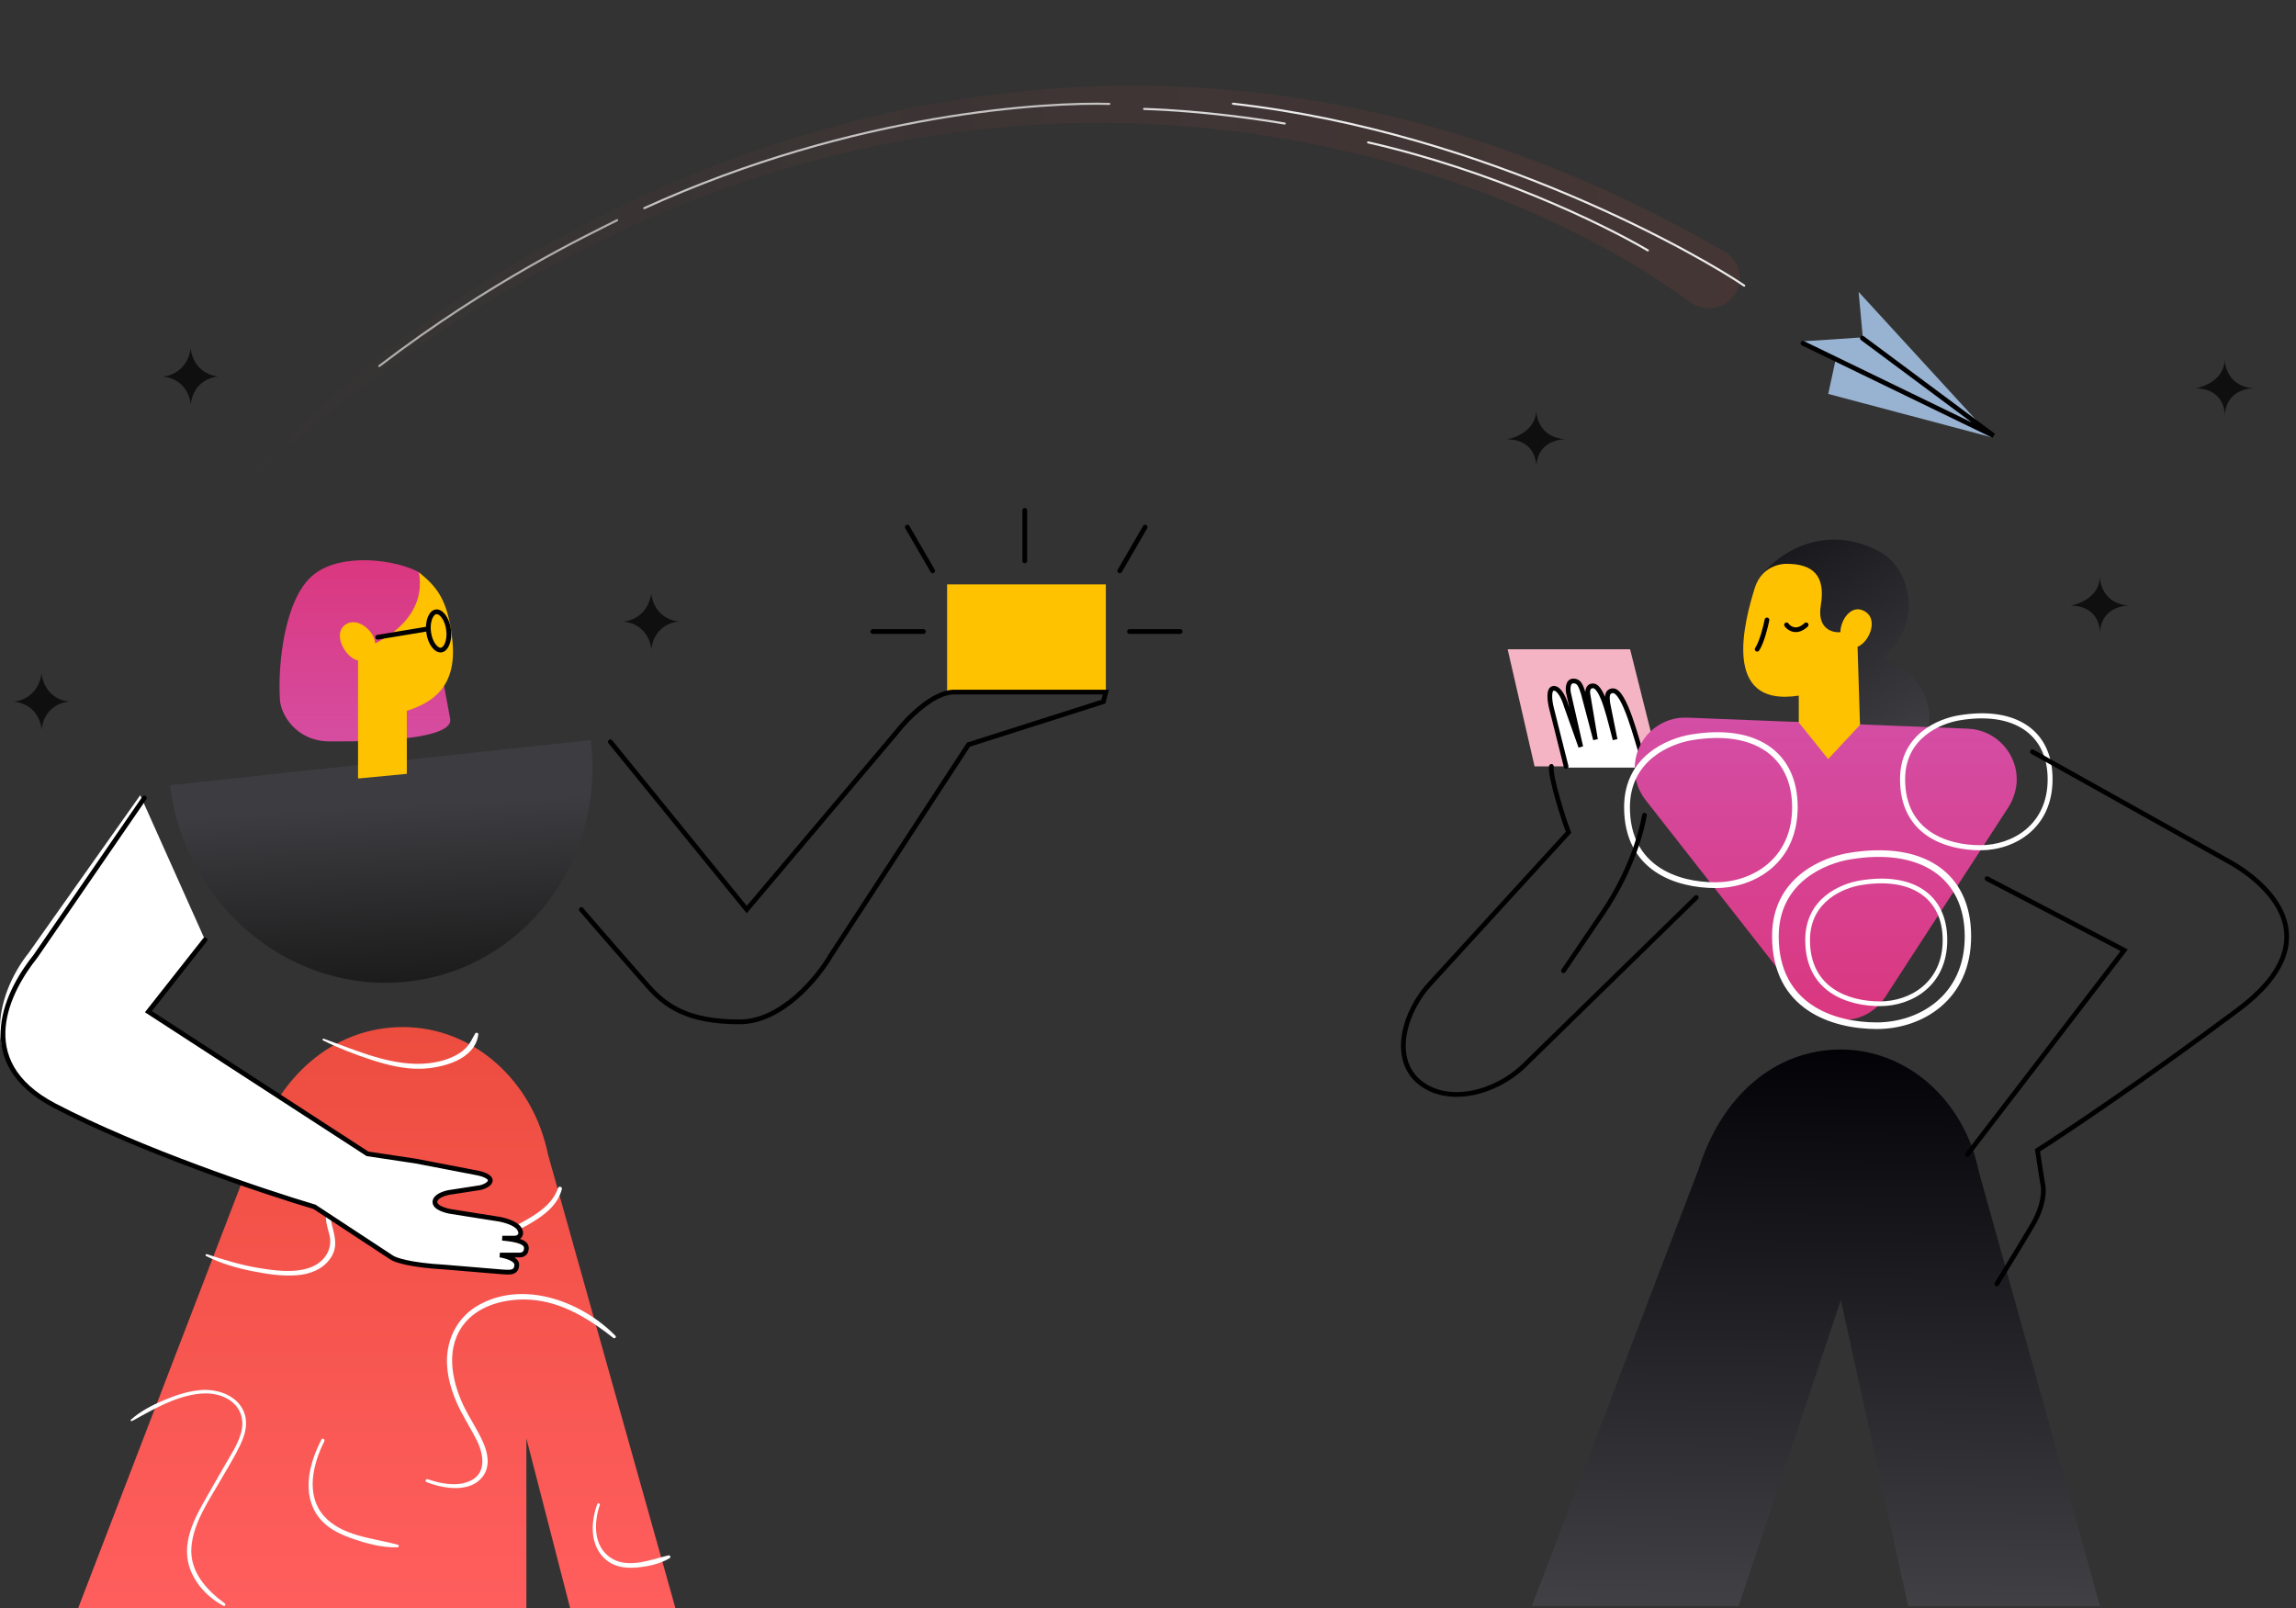 <svg width="247" height="173" viewBox="0 0 247 173" fill="none" xmlns="http://www.w3.org/2000/svg">
<rect x="0" y="0" width="247" height="173" fill="#333333" stroke="none"/>
<path d="M63.557 79.627C65.134 92.633 56.306 104.273 43.793 105.609C31.297 106.94 19.873 97.499 18.291 84.475L63.557 79.627Z" fill="url(#paint0_linear_5335_1609)"/>
<path d="M72.657 173H61.331L56.627 154.75V173H8.413L27.291 123.892C29.827 115.801 35.858 110.499 43.353 110.499C50.847 110.499 57.324 116.2 58.953 124.205L72.657 173Z" fill="url(#paint1_linear_5335_1609)"/>
<rect x="101.889" y="62.873" width="17.076" height="11.586" fill="#FFC200"/>
<path d="M65.662 79.807L80.333 97.856L96.408 78.829C97.531 77.372 100.349 74.458 102.63 74.458C104.912 74.458 114.47 74.458 118.964 74.458L118.704 75.487L104.186 80.115L89.408 102.742C88.025 105.141 84.119 109.941 79.556 109.941C73.852 109.941 71.518 108.141 69.704 106.084C68.252 104.439 63.922 99.485 62.539 97.856" stroke="black" stroke-width="0.51" stroke-linecap="round"/>
<path d="M33.727 61.833C36.821 59.347 42.751 60.27 45.072 61.565L46.033 64.438L48.435 77.367C48.806 79.992 36.423 79.761 35.462 79.761C31.858 79.761 30.203 76.857 30.117 75.303C29.859 71.418 30.633 64.32 33.727 61.833Z" fill="url(#paint2_linear_5335_1609)"/>
<path d="M48.675 68.987C48.194 64.181 46.753 63.002 45.071 61.565C45.911 66.386 41.404 68.699 40.355 69.223C40.354 67.913 38.255 66.078 36.943 67.388C35.894 68.437 37.205 70.795 38.518 71.057V83.757L43.765 83.255V76.479C46.127 75.693 49.2 74.228 48.675 68.987Z" fill="#FFC200"/>
<path d="M48.255 67.738C48.336 68.339 48.266 68.89 48.102 69.291C47.934 69.7 47.694 69.904 47.458 69.936C47.221 69.967 46.936 69.832 46.667 69.481C46.403 69.137 46.192 68.623 46.112 68.021C46.032 67.42 46.101 66.869 46.266 66.468C46.433 66.059 46.673 65.855 46.91 65.823C47.146 65.792 47.432 65.927 47.7 66.278C47.964 66.623 48.175 67.136 48.255 67.738Z" stroke="black" stroke-width="0.51"/>
<path d="M40.585 68.305C40.446 68.328 40.352 68.459 40.375 68.598C40.398 68.737 40.529 68.831 40.668 68.808L40.585 68.305ZM45.975 67.409L40.585 68.305L40.668 68.808L46.059 67.913L45.975 67.409Z" fill="black"/>
<path d="M110.242 60.339V54.907" stroke="black" stroke-width="0.51" stroke-linecap="round"/>
<path d="M120.462 61.418L123.19 56.71" stroke="black" stroke-width="0.51" stroke-linecap="round"/>
<path d="M121.505 67.941L126.955 67.941" stroke="black" stroke-width="0.51" stroke-linecap="round"/>
<path d="M93.894 67.941L99.344 67.941" stroke="black" stroke-width="0.51" stroke-linecap="round"/>
<path d="M100.337 61.418L97.61 56.71" stroke="black" stroke-width="0.51" stroke-linecap="round"/>
<path d="M23.5 40.51C21.273 40.276 20.583 38.4 20.516 37.49C20.172 39.82 18.363 40.474 17.502 40.51C19.778 40.73 20.46 42.604 20.516 43.513C20.775 41.208 22.613 40.55 23.5 40.51Z" fill="#100F0F"/>
<path d="M73.046 66.866C70.819 66.633 70.129 64.756 70.062 63.847C69.718 66.176 67.909 66.83 67.048 66.866C69.324 67.087 70.006 68.96 70.062 69.87C70.321 67.565 72.159 66.907 73.046 66.866Z" fill="#100F0F"/>
<path d="M7.459 75.483C5.232 75.25 4.542 73.373 4.476 72.463C4.131 74.793 2.323 75.447 1.462 75.483C3.738 75.703 4.419 77.577 4.476 78.487C4.734 76.181 6.572 75.523 7.459 75.483Z" fill="#100F0F"/>
<path d="M34.58 154.871C33.289 157.382 32.401 160.67 34.239 163.169C35.066 164.297 36.32 164.952 37.611 165.425C39.23 166.02 41.031 166.517 42.76 166.469C42.918 166.469 42.954 166.238 42.796 166.19C40.142 165.462 36.758 165.292 34.823 163.072C32.839 160.779 33.679 157.467 34.896 155.053C34.993 154.846 34.689 154.665 34.58 154.871Z" fill="white"/>
<path d="M64.251 161.822C63.531 163.816 63.424 166.372 65.239 167.85C66.081 168.54 67.154 168.72 68.215 168.66C69.489 168.589 70.913 168.305 72.026 167.649C72.184 167.556 72.117 167.29 71.921 167.335C70.024 167.789 67.557 168.815 65.717 167.609C63.811 166.354 63.874 163.82 64.529 161.913C64.577 161.739 64.316 161.653 64.251 161.822Z" fill="white"/>
<path d="M34.755 111.935C36.435 112.773 38.2 113.452 39.99 114.034C41.718 114.592 43.52 115.041 45.346 114.98C47.61 114.895 51.103 114.01 51.456 111.293C51.481 111.098 51.201 111.05 51.115 111.195C50.799 111.741 50.58 112.287 50.13 112.736C49.716 113.161 49.204 113.476 48.669 113.719C47.415 114.289 45.942 114.495 44.567 114.447C41.207 114.337 37.957 112.87 34.841 111.754C34.719 111.693 34.646 111.875 34.755 111.935Z" fill="white"/>
<path d="M22.159 135.123C23.705 135.911 25.397 136.408 27.089 136.748C28.671 137.064 30.339 137.33 31.958 137.197C33.309 137.088 34.648 136.603 35.476 135.474C36.352 134.298 36.072 133.182 35.731 131.883C35.512 131.046 35.512 130.197 36.462 129.821C37.289 129.494 38.324 129.554 39.176 129.712C40.941 130.04 42.536 130.913 44.106 131.738C45.542 132.49 47.015 133.23 48.622 133.509C50.083 133.764 51.592 133.667 53.029 133.315C54.721 132.89 56.34 132.126 57.788 131.168C59.018 130.355 60.052 129.397 60.442 127.941C60.515 127.674 60.113 127.565 60.028 127.82C59.553 129.215 58.482 130.088 57.277 130.852C55.95 131.689 54.514 132.369 52.992 132.757C51.41 133.169 49.754 133.254 48.148 132.866C46.565 132.478 45.129 131.689 43.705 130.937C42.317 130.209 40.88 129.506 39.322 129.215C38.202 129.008 36.559 128.875 35.622 129.7C34.636 130.573 35.208 131.859 35.451 132.915C35.816 134.504 34.806 135.863 33.321 136.384C31.568 137.003 29.438 136.687 27.649 136.384C25.786 136.069 24.021 135.511 22.232 134.928C22.134 134.904 22.061 135.074 22.159 135.123Z" fill="white"/>
<path d="M14.203 152.885C16.419 151.672 18.598 150.361 21.142 149.985C22.395 149.803 23.722 149.937 24.781 150.689C25.913 151.49 26.291 152.776 25.95 154.086C25.609 155.372 24.83 156.524 24.173 157.665C23.503 158.841 22.834 160.018 22.152 161.195C21.056 163.112 19.888 165.283 20.156 167.576C20.411 169.772 22.103 171.762 24.027 172.756C24.197 172.854 24.331 172.611 24.173 172.502C22.176 171.034 20.387 169.068 20.594 166.436C20.801 163.755 22.566 161.304 23.856 159.035C24.526 157.859 25.268 156.694 25.84 155.469C26.315 154.462 26.668 153.334 26.352 152.23C25.779 150.216 23.528 149.403 21.616 149.548C20.241 149.658 18.902 150.107 17.636 150.64C16.37 151.174 15.104 151.829 14.069 152.751C14.008 152.812 14.118 152.933 14.203 152.885Z" fill="white"/>
<path d="M45.874 159.448C47.701 160.176 50.553 160.637 51.907 158.89C52.748 157.811 52.511 156.428 52.012 155.263C51.394 153.831 50.474 152.533 49.817 151.126C48.529 148.36 47.885 144.805 50.08 142.246C51.71 140.353 54.509 139.674 57.033 139.831C60.476 140.05 63.42 141.93 65.97 143.932C66.127 144.065 66.351 143.859 66.206 143.713C62.724 140.147 56.559 137.696 51.657 140.317C49.239 141.603 48.043 144.017 48.082 146.54C48.109 148.044 48.529 149.512 49.134 150.908C49.751 152.315 50.606 153.589 51.289 154.96C52.051 156.488 52.419 158.66 50.343 159.424C48.976 159.934 47.333 159.606 46.006 159.133C45.822 159.084 45.69 159.376 45.874 159.448Z" fill="white"/>
<path d="M3.065 102.548L15.086 85.553L22.054 101.116L16.015 109.029L39.583 124.323L44.763 125.101L51.497 126.397C51.928 126.483 52.792 126.76 52.792 127.175C52.792 127.589 52.101 127.866 51.756 127.952L48.389 128.471C47.871 128.557 46.835 128.886 46.835 129.508C46.835 130.13 48.043 130.458 48.648 130.545L53.569 131.322C54.173 131.409 55.485 131.737 55.9 132.359C56.314 132.981 55.9 133.396 55.382 133.396H54.087C54.864 133.483 56.676 133.625 56.676 134.433C56.676 135.211 56.072 135.211 55.9 135.211H53.828C54.432 135.297 55.641 135.626 55.641 136.248C55.641 137.285 54.605 137.025 54.087 137.025L47.871 136.507C44.141 136.3 42.518 135.729 42.173 135.47L33.885 130.026C28.36 128.384 15.03 123.908 5.914 119.139C-3.203 114.369 0.216 106.091 3.065 102.548Z" fill="white"/>
<path d="M15.526 85.855L3.823 102.877C0.974 106.42 -3.251 114.182 5.866 118.952C14.982 123.722 28.312 128.198 33.837 129.84L42.125 135.284C42.47 135.543 44.093 136.113 47.822 136.321L54.038 136.839C54.556 136.839 55.592 137.098 55.592 136.061C55.592 135.439 54.384 135.111 53.779 135.025H55.851C56.024 135.025 56.628 135.025 56.628 134.247C56.628 133.439 54.815 133.296 54.038 133.21H55.333C55.851 133.21 56.266 132.795 55.851 132.173C55.437 131.551 54.125 131.222 53.52 131.136L48.599 130.358C47.995 130.272 46.787 129.944 46.787 129.321C46.787 128.699 47.822 128.371 48.34 128.285L51.707 127.766C52.053 127.68 52.743 127.403 52.743 126.988C52.743 126.574 51.88 126.297 51.448 126.211L44.715 124.915L39.535 124.137L15.966 108.842L22.054 101.116" stroke="black" stroke-width="0.51" stroke-linecap="round"/>
<path d="M165.087 82.454H166.932H178.525L175.363 69.851H162.189L165.087 82.454Z" fill="#F5B4C4"/>
<path d="M225.915 172.779H205.272L198.034 139.866L187.042 172.779H164.79L182.752 125.741C185.165 117.99 190.903 112.912 198.034 112.912C205.164 112.912 211.326 118.373 212.877 126.041L225.915 172.779Z" fill="url(#paint3_linear_5335_1609)"/>
<path d="M166.887 75.98L168.417 82.585H177.085C176.645 81.448 174.7 74.235 173.646 74.235C172.855 74.235 173.006 75.209 173.006 75.471L173.77 79.537C173.243 77.611 172.53 73.693 171.476 73.693C170.844 73.693 170.623 74.359 170.711 74.709L171.731 79.537L170.201 74.455C169.938 73.667 169.814 73.185 169.182 73.185C168.549 73.185 168.584 74.017 168.672 74.455L169.946 80.299L168.417 75.725C168.241 75.113 167.774 73.947 167.142 73.947C166.51 73.947 166.711 75.279 166.887 75.98Z" fill="white"/>
<path d="M222.738 65.156C223.792 64.981 225.9 64.106 225.9 62.006C225.9 63.017 226.535 65.001 229.026 65.148C229.132 65.146 229.232 65.149 229.325 65.156C229.222 65.156 229.123 65.154 229.026 65.148C227.874 65.165 226.048 65.751 225.909 68.024C225.91 68.124 225.907 68.22 225.9 68.307C225.9 68.21 225.903 68.115 225.909 68.024C225.887 66.921 225.249 65.156 222.738 65.156Z" fill="#100F0F"/>
<path d="M236.173 41.782C237.226 41.607 239.334 40.732 239.334 38.632C239.334 39.643 239.969 41.627 242.46 41.774C242.566 41.772 242.667 41.775 242.759 41.782C242.657 41.782 242.557 41.779 242.46 41.774C241.308 41.791 239.483 42.376 239.343 44.65C239.345 44.75 239.342 44.846 239.334 44.933C239.334 44.836 239.337 44.742 239.343 44.65C239.321 43.547 238.684 41.782 236.173 41.782Z" fill="#100F0F"/>
<path d="M162.102 47.265C163.156 47.09 165.263 46.214 165.263 44.114C165.263 45.125 165.898 47.109 168.389 47.256C168.495 47.254 168.596 47.258 168.689 47.265C168.586 47.265 168.486 47.262 168.389 47.256C167.237 47.274 165.412 47.859 165.272 50.132C165.274 50.233 165.271 50.328 165.263 50.416C165.263 50.318 165.266 50.224 165.272 50.132C165.251 49.029 164.613 47.265 162.102 47.265Z" fill="#100F0F"/>
<path d="M182.477 96.559L163.881 114.716C160.807 117.647 155.683 118.935 152.649 116.376C149.619 113.821 151.094 108.746 153.912 105.761L168.742 89.544C168.236 88.264 166.724 83.478 166.897 82.454" stroke="black" stroke-width="0.508" stroke-linecap="round"/>
<path d="M213.763 94.532L228.518 102.233L211.655 124.203" stroke="black" stroke-width="0.508" stroke-linecap="round"/>
<path d="M168.478 82.454L166.897 76.152C166.722 75.451 166.529 74.051 167.161 74.051C167.793 74.051 168.303 75.276 168.478 75.889L170.059 80.353L168.742 74.576C168.654 74.139 168.636 73.263 169.269 73.263C169.901 73.263 170.059 73.789 170.323 74.576L171.64 79.565L170.85 74.839C170.762 74.489 170.744 73.789 171.377 73.789C172.43 73.789 173.221 77.64 173.748 79.565L172.957 75.627C172.957 75.364 172.697 74.382 173.484 74.314C174.79 74.201 176.135 79.923 176.574 81.061" stroke="black" stroke-width="0.508" stroke-linecap="round"/>
<path d="M202.204 59.347C195.639 55.824 190.348 60.398 189.294 62.236L196.935 80.357L207.474 78.257C208.106 73.635 204.4 71.43 202.468 70.905C206.947 67.226 205.629 61.186 202.204 59.347Z" fill="url(#paint4_linear_5335_1609)"/>
<path d="M216.076 86.825L202.805 107.277C201.169 109.803 197.775 110.534 195.261 108.86C194.776 108.525 194.321 108.129 193.958 107.673L177.02 86.064C175.172 83.69 175.566 80.251 177.929 78.364C178.959 77.573 180.202 77.147 181.505 77.208L211.713 78.395C214.713 78.517 217.076 81.073 216.955 84.086C216.894 85.06 216.591 86.004 216.076 86.825Z" fill="url(#paint5_linear_5335_1609)"/>
<path d="M188.767 63.286C189.61 60.555 192.192 60.66 192.192 60.66C195.09 60.66 196.408 61.973 195.881 65.124C195.459 67.645 197.11 68.1 197.989 68.012C197.989 66.787 199.043 65.124 200.36 65.649C202.223 66.392 201.15 69.062 199.833 69.588L200.096 77.99L196.671 81.666L193.51 77.727V74.839C185.079 76.152 187.713 66.7 188.767 63.286Z" fill="#FFC200"/>
<path d="M190.087 66.7C189.946 67.427 189.538 69.075 189.032 69.851" stroke="black" stroke-width="0.508" stroke-linecap="round"/>
<path d="M192.193 67.225C192.474 67.621 193.289 68.176 194.301 67.225" stroke="black" stroke-width="0.508" stroke-linecap="round"/>
<path fill-rule="evenodd" clip-rule="evenodd" d="M200.036 94.74C198.065 95.077 194.205 96.606 194.205 101.125C194.205 106.773 198.804 108.246 202.254 108.246C205.704 108.246 209.482 106.036 209.482 101.125C209.482 96.213 205.786 93.757 200.036 94.74ZM200.164 95.232C198.322 95.544 194.715 96.96 194.715 101.144C194.715 106.373 199.013 107.738 202.237 107.738C205.461 107.738 208.991 105.691 208.991 101.144C208.991 96.596 205.537 94.323 200.164 95.232Z" fill="white"/>
<path fill-rule="evenodd" clip-rule="evenodd" d="M181.847 79.035C179.437 79.447 174.719 81.316 174.719 86.839C174.719 93.742 180.341 95.543 184.557 95.543C188.774 95.543 193.391 92.841 193.391 86.839C193.391 80.836 188.874 77.835 181.847 79.035ZM182.004 79.637C179.753 80.018 175.344 81.749 175.344 86.862C175.344 93.254 180.597 94.922 184.537 94.922C188.477 94.922 192.793 92.421 192.793 86.862C192.793 81.304 188.571 78.525 182.004 79.637Z" fill="white"/>
<path fill-rule="evenodd" clip-rule="evenodd" d="M210.665 76.971C208.548 77.332 204.402 78.975 204.402 83.828C204.402 89.895 209.342 91.477 213.047 91.477C216.752 91.477 220.811 89.103 220.811 83.828C220.811 78.553 216.841 75.915 210.665 76.971ZM210.802 77.499C208.824 77.834 204.949 79.355 204.949 83.849C204.949 89.466 209.566 90.931 213.028 90.931C216.491 90.931 220.283 88.733 220.283 83.849C220.283 78.965 216.573 76.522 210.802 77.499Z" fill="white"/>
<path fill-rule="evenodd" clip-rule="evenodd" d="M198.811 91.776C196.048 92.249 190.637 94.393 190.637 100.726C190.637 108.643 197.084 110.709 201.92 110.709C206.756 110.709 212.052 107.611 212.052 100.726C212.052 93.842 206.871 90.4 198.811 91.776ZM198.99 92.467C196.408 92.904 191.351 94.889 191.351 100.753C191.351 108.084 197.376 109.996 201.895 109.996C206.414 109.996 211.363 107.128 211.363 100.753C211.363 94.379 206.522 91.192 198.99 92.467Z" fill="white"/>
<path d="M176.91 87.705C176.647 89.193 175.613 93.524 172.431 98.208C168.201 104.435 168.201 104.435 168.201 104.435" stroke="black" stroke-width="0.508" stroke-linecap="round"/>
<path d="M218.64 80.879L239.32 92.432C243.799 94.795 251.032 100.979 240.763 108.639C230.494 116.299 222.1 121.91 219.187 123.757L219.733 127.285C219.915 127.873 219.951 129.603 218.64 131.821C217.33 134.038 215.545 136.944 214.817 138.12" stroke="black" stroke-width="0.508" stroke-linecap="round"/>
<path d="M185.558 27.102C113.915 -14.488 48.417 25.982 25.911 52.609C91.573 -7.55 157.287 14.465 181.773 32.472C183.279 33.579 185.406 33.318 186.524 31.821C187.672 30.282 187.22 28.067 185.558 27.102Z" fill="url(#paint6_linear_5335_1609)" fill-opacity="0.1"/>
<path d="M187.635 30.73C183.598 27.942 160.354 14.286 132.644 11.158" stroke="white" stroke-opacity="0.9" stroke-width="0.227" stroke-linecap="round"/>
<path d="M177.272 26.939C172.176 23.946 160.307 18.293 147.184 15.319" stroke="white" stroke-opacity="0.9" stroke-width="0.227" stroke-linecap="round"/>
<path d="M138.201 13.29C135.504 12.842 129.418 11.921 123.083 11.72" stroke="white" stroke-opacity="0.8" stroke-width="0.227" stroke-linecap="round"/>
<path d="M119.341 11.179C112.893 10.991 92.148 11.984 69.313 22.394" stroke="white" stroke-opacity="0.7" stroke-width="0.227" stroke-linecap="round"/>
<path d="M66.388 23.691C63.378 25.227 52.897 30.138 40.806 39.375" stroke="white" stroke-opacity="0.6" stroke-width="0.227" stroke-linecap="round"/>
<path d="M199.949 31.406L200.397 36.292L193.996 36.717L197.482 38.662L196.679 42.382L214.298 47.057L199.949 31.406Z" fill="#98B2D1"/>
<path d="M193.961 36.93L214.461 46.873L200.352 36.38" stroke="black" stroke-width="0.51" stroke-linecap="round"/>
<defs>
<linearGradient id="paint0_linear_5335_1609" x1="43.593" y1="105.418" x2="42.58" y2="86.617" gradientUnits="userSpaceOnUse">
<stop stop-color="#1C1C1C"/>
<stop offset="1" stop-color="#3D3C40"/>
</linearGradient>
<linearGradient id="paint1_linear_5335_1609" x1="40.535" y1="110.499" x2="40.535" y2="173" gradientUnits="userSpaceOnUse">
<stop stop-color="#ED4D3F"/>
<stop offset="1" stop-color="#FF5E5E"/>
</linearGradient>
<linearGradient id="paint2_linear_5335_1609" x1="39.257" y1="60.27" x2="39.257" y2="79.766" gradientUnits="userSpaceOnUse">
<stop stop-color="#DA377F"/>
<stop offset="1" stop-color="#D64DA0"/>
</linearGradient>
<linearGradient id="paint3_linear_5335_1609" x1="197.518" y1="172.779" x2="198.278" y2="112.819" gradientUnits="userSpaceOnUse">
<stop stop-color="#414044"/>
<stop offset="1" stop-color="#030207"/>
</linearGradient>
<linearGradient id="paint4_linear_5335_1609" x1="193.695" y1="57.941" x2="207.396" y2="78.564" gradientUnits="userSpaceOnUse">
<stop stop-color="#19181D"/>
<stop offset="1" stop-color="#3E3E42"/>
</linearGradient>
<linearGradient id="paint5_linear_5335_1609" x1="196.409" y1="77.202" x2="196.409" y2="109.761" gradientUnits="userSpaceOnUse">
<stop stop-color="#D44EA5"/>
<stop offset="1" stop-color="#DA377F"/>
</linearGradient>
<linearGradient id="paint6_linear_5335_1609" x1="-9.228" y1="42.704" x2="190.914" y2="16.406" gradientUnits="userSpaceOnUse">
<stop offset="0.099" stop-color="#EB5447" stop-opacity="0"/>
<stop offset="1" stop-color="#EB5447"/>
</linearGradient>
</defs>
</svg>
